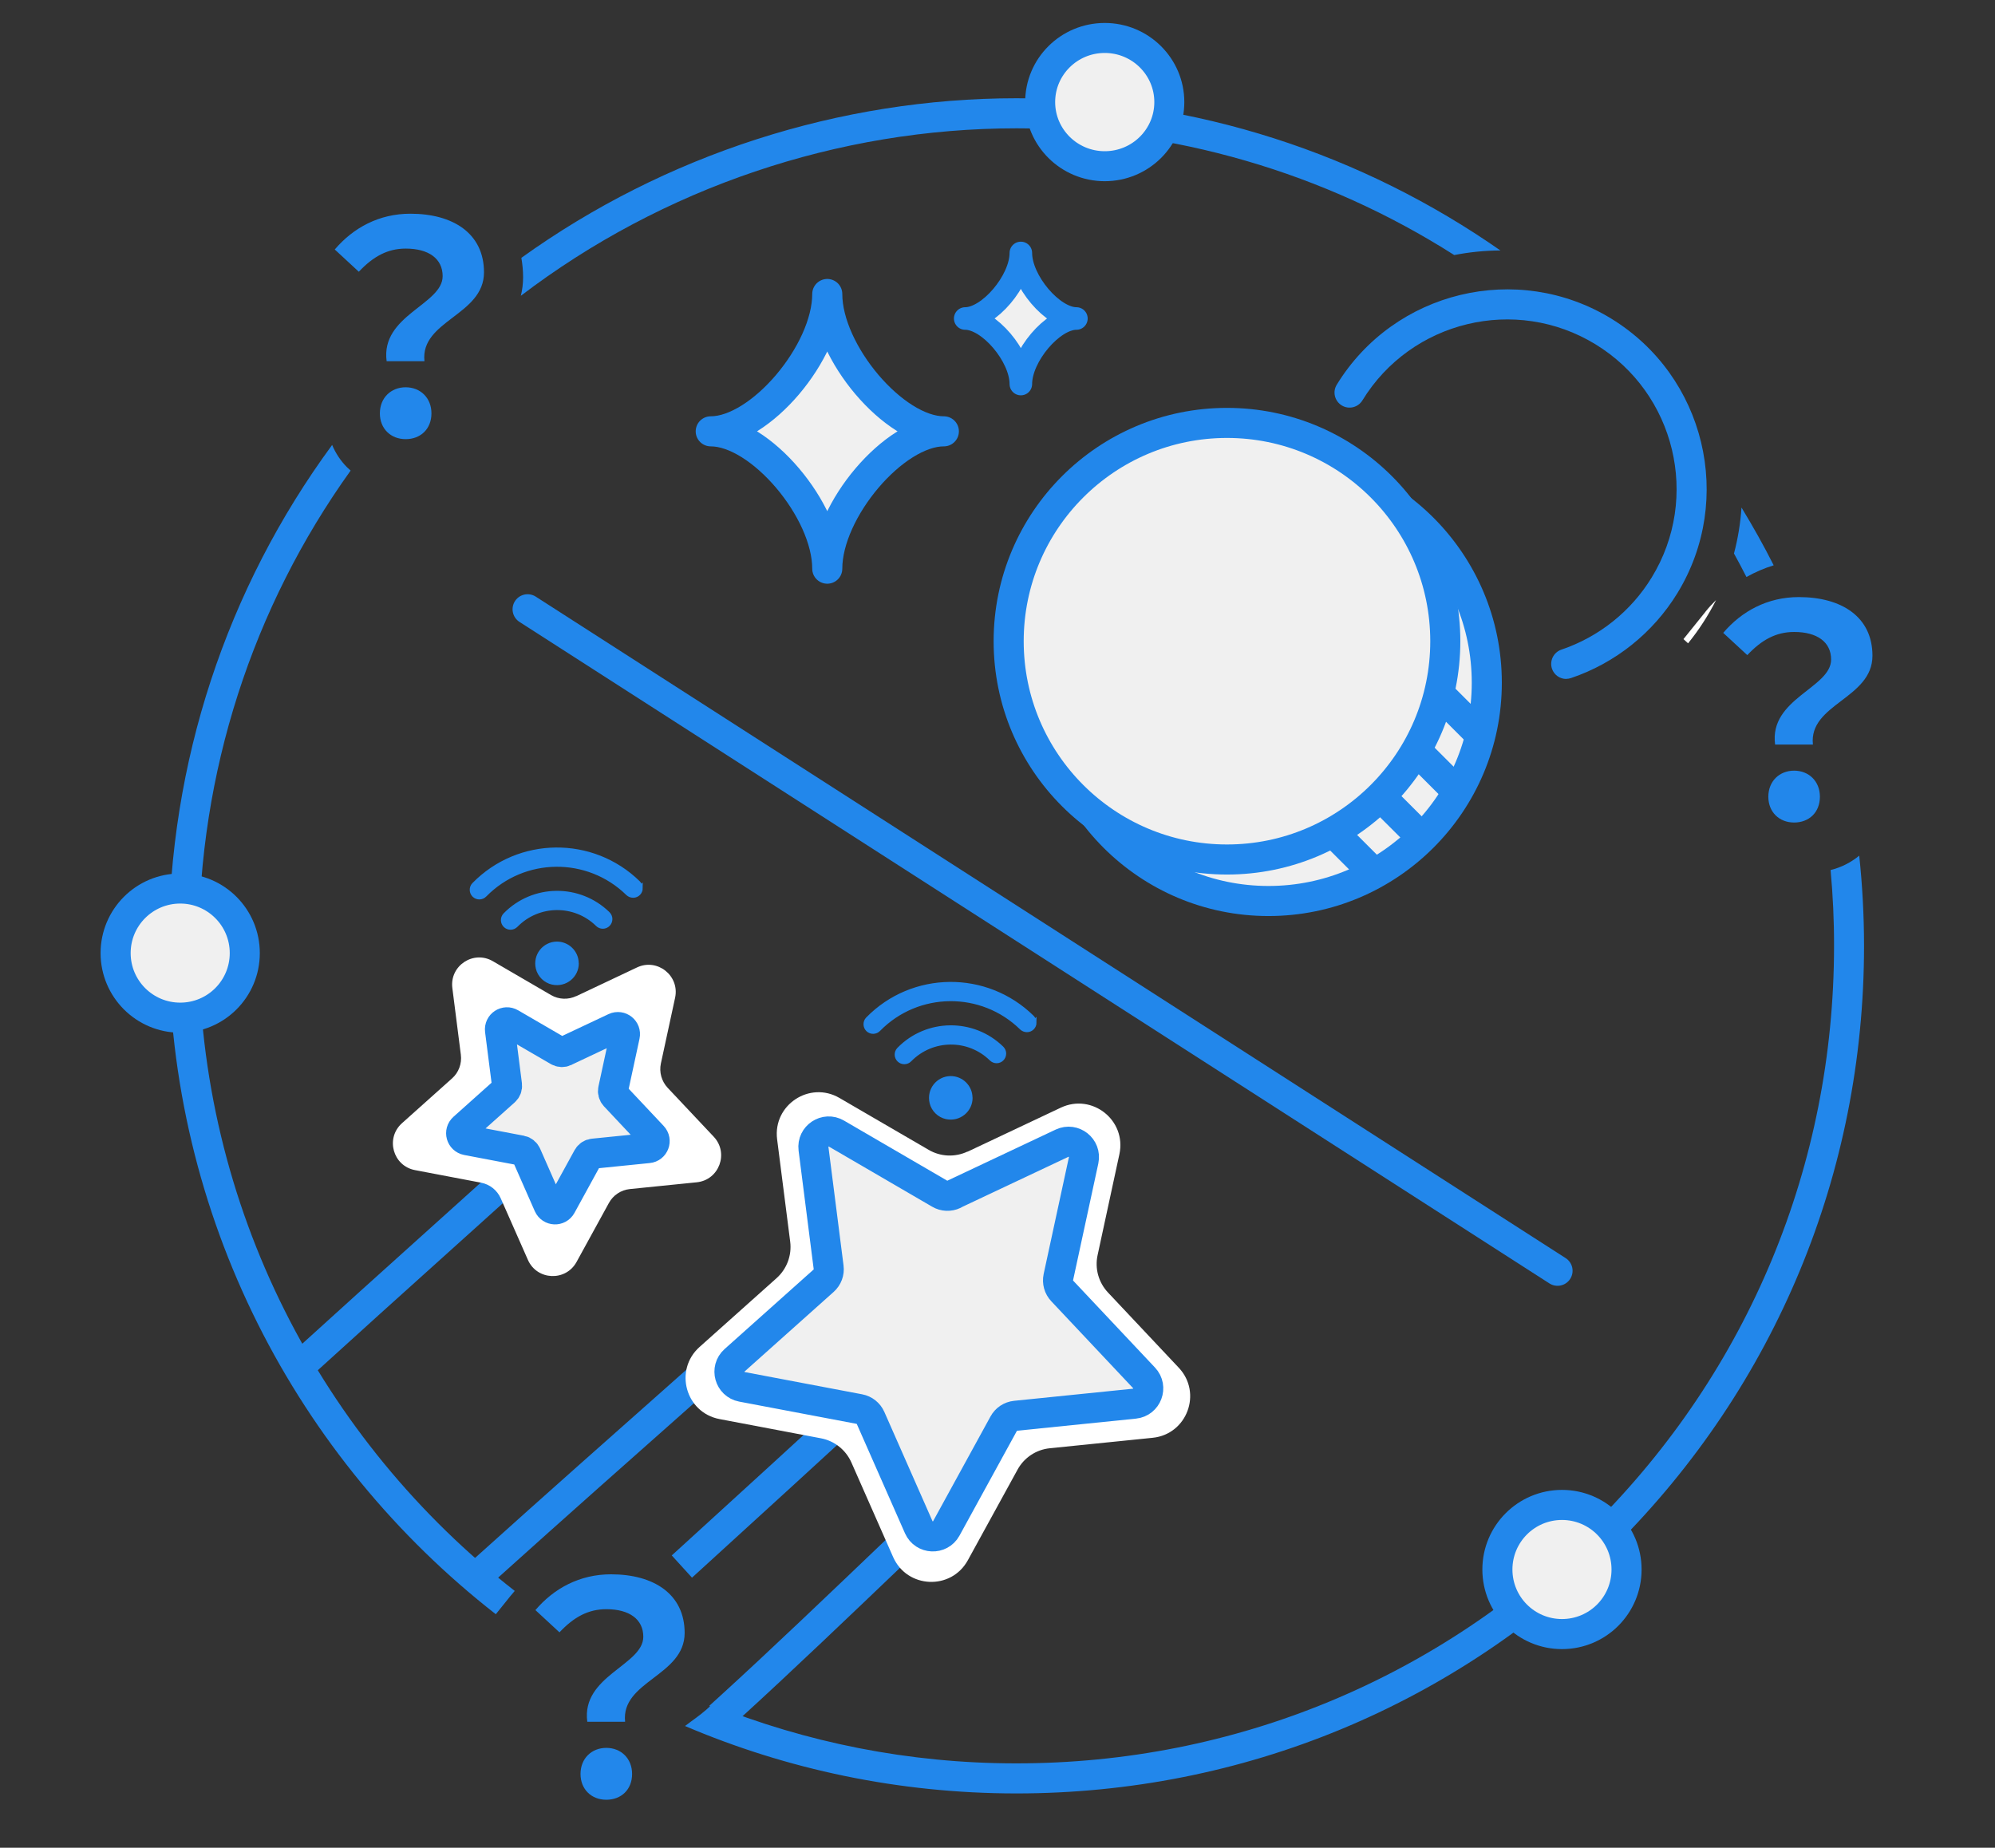 <?xml version="1.0" encoding="UTF-8"?><svg id="_レイヤー_2" xmlns="http://www.w3.org/2000/svg" xmlns:xlink="http://www.w3.org/1999/xlink" viewBox="0 0 265.37 245.8"><rect x="0" y="0" width="265.37" height="245.8" fill="#333333" stroke="none"/><defs><style>.cls-1,.cls-2{fill:#f0f0f0;}.cls-3{fill:#fff;}.cls-4{stroke-width:3.99px;}.cls-4,.cls-5,.cls-6,.cls-7,.cls-8,.cls-9,.cls-2,.cls-10{stroke:#2287eb;}.cls-4,.cls-5,.cls-6,.cls-7,.cls-8,.cls-11,.cls-10{fill:none;}.cls-4,.cls-5,.cls-6,.cls-7,.cls-2,.cls-10{stroke-linejoin:round;}.cls-12{isolation:isolate;}.cls-5,.cls-6,.cls-7,.cls-8,.cls-2{stroke-width:4px;}.cls-6{stroke-linecap:round;}.cls-7,.cls-8{stroke-linecap:square;}.cls-13,.cls-9{fill:#2287eb;}.cls-14{clip-path:url(#clippath);}.cls-9{stroke-width:.64px;}.cls-10{stroke-width:3px;}</style><clipPath id="clippath"><rect class="cls-11" width="265.37" height="245.8"/></clipPath></defs><g id="_解決ネットワーク導入"><g id="_ネット1"><g class="cls-14"><g><path id="_パス_15" class="cls-1" d="M94.54,57.38c6.59,0,15.5-10.5,15.5-18.27,0,7.77,8.91,18.27,15.51,18.27-6.59,0-15.51,10.5-15.51,18.27,0-7.77-8.91-18.27-15.5-18.27"/><path id="_パス_16" class="cls-5" d="M94.54,57.38c6.59,0,15.5-10.5,15.5-18.27,0,7.77,8.91,18.27,15.51,18.27-6.59,0-15.51,10.5-15.51,18.27,0-7.77-8.91-18.27-15.5-18.27Z"/></g><g><path id="_パス_17" class="cls-1" d="M128.39,42.37c3.14,0,7.4-5.01,7.4-8.72,0,3.71,4.25,8.72,7.39,8.72-3.14,0-7.39,5.01-7.39,8.72,0-3.71-4.25-8.72-7.4-8.72"/><path id="_パス_18" class="cls-10" d="M128.39,42.37c3.14,0,7.4-5.01,7.4-8.72,0,3.71,4.25,8.72,7.39,8.72-3.14,0-7.39,5.01-7.39,8.72,0-3.71-4.25-8.72-7.4-8.72Z"/></g><g id="_枠"><g><path class="cls-11" d="M135.2,234.59c29.03,0,56.33-11.3,76.87-31.82,20.55-20.53,31.87-47.84,31.89-76.89,0-3.4-.16-6.78-.46-10.13-.73,.18-1.47,.27-2.23,.27-.1,0-.21,0-.31,0-.11,0-.23,0-.34,0-5.26-.02-9.51-4.32-9.5-9.57,0-2.1,.64-3.99,1.75-5.52l-.08-.8c-.25-2.39,.23-4.37,1.06-6.01l-9.29-8.53c-5.88,7.23-14.85,11.86-24.87,11.86-17.68,0-32.06-14.38-32.06-32.06,0-15.54,11.12-28.54,25.83-31.45-17.24-10.97-37.26-16.86-58.2-16.86h-.04c-23.73,0-47.06,7.91-65.92,22.28-.95,3.94-4.04,6.21-6.01,7.65-.6,.44-1.47,1.08-1.81,1.46l.12,1.8c.97,1.47,1.52,3.25,1.52,5.19,0,.2,0,.42-.02,.64-.17,2.55-1.32,4.88-3.23,6.56-1.76,1.54-3.96,2.37-6.27,2.37-.1,0-.21,0-.31,0-.11,0-.23,0-.34,0-2.34-.01-4.54-.87-6.28-2.41-13.04,18.19-20.19,40.11-20.2,63.18-.01,34.86,16.46,65.95,42.04,85.87,3.56-4.01,8.62-6.3,14.02-6.32,9.59,0,15.77,5.31,15.77,13.53,0,3.64-1.71,6.13-3.56,7.9,12.51,5.04,26.16,7.82,40.45,7.82h.05Z"/><path class="cls-11" d="M228.28,79.82c1.21-1.21,2.57-2.24,4.03-3.07-.53-1.05-1.09-2.09-1.66-3.13-.58,2.16-1.38,4.23-2.37,6.19Z"/><path class="cls-11" d="M81.94,237.13s0,0,0,0c-.1,.09-.15,.22-.16,.31,0,.11,.07,.25,.16,.36,.09-.11,.15-.25,.16-.35,0-.09-.04-.21-.13-.31,0,0-.02-.02-.03-.03Z"/><path class="cls-11" d="M241.1,106.46c0-.09-.04-.21-.13-.31,0,0-.02-.02-.03-.03,0,0,0,0,0,0-.1,.09-.15,.22-.16,.31,0,.11,.07,.25,.16,.36,.09-.11,.15-.25,.16-.35Z"/><path class="cls-11" d="M53.42,55.46c0-.09-.04-.21-.13-.31,0,0-.02-.02-.03-.02-.09,.08-.15,.19-.16,.32,0,.11,.07,.25,.16,.37,.09-.11,.15-.25,.16-.35Z"/><path class="cls-13" d="M135.24,17.07c20.93,0,40.96,5.89,58.2,16.86,1.99-.39,4.04-.6,6.14-.61-18.25-12.74-40.43-20.24-64.33-20.25h-.04c-23.56,0-46.76,7.51-65.86,21.23,.14,.82,.23,1.68,.23,2.57s-.11,1.72-.3,2.48c18.86-14.37,42.2-22.28,65.92-22.28h.04Z"/><path class="cls-13" d="M232.31,76.76c1.15-.65,2.36-1.17,3.62-1.56-1.32-2.62-2.76-5.18-4.28-7.68-.14,2.1-.48,4.14-1,6.11,.57,1.04,1.13,2.08,1.66,3.13Z"/><path class="cls-13" d="M247.32,113.82c-1.13,.93-2.43,1.58-3.82,1.92,.31,3.35,.47,6.73,.46,10.13-.01,29.05-11.34,56.36-31.89,76.89-20.54,20.52-47.84,31.82-76.87,31.82h-.05c-14.29,0-27.94-2.79-40.45-7.82-.96,.92-1.94,1.65-2.75,2.23-.25,.18-.54,.4-.83,.62,13.53,5.77,28.41,8.96,44.02,8.97h.05c30.1,0,58.4-11.72,79.7-32.99,21.31-21.29,33.05-49.6,33.06-79.72,0-4.07-.22-8.09-.64-12.05Z"/><path class="cls-13" d="M26.44,125.78c0-23.06,7.16-44.99,20.2-63.18-.15-.14-.31-.27-.46-.42-.87-.87-1.54-1.89-2-2.99-14.01,19.07-21.73,42.21-21.74,66.58-.01,36.11,17.04,68.31,43.51,88.97l1.92-2.39c.2-.24,.4-.48,.6-.71-25.58-19.93-42.06-51.01-42.04-85.87Z"/><path class="cls-3" d="M226.87,81.37l-2.94,3.65,.61,.56c1.44-1.77,2.69-3.7,3.73-5.76-.49,.49-.97,1-1.41,1.55Z"/></g><g class="cls-12"><path class="cls-13" d="M243.57,87.74c0-2.34-1.87-3.67-4.91-3.67-2.42,0-4.33,1.05-6.24,3.08l-3.2-2.96c2.46-2.89,5.89-4.76,10.06-4.76,5.66,0,9.79,2.61,9.79,7.8,0,5.73-8.5,6.4-7.92,11.82h-5.03c-.82-6.12,7.45-7.53,7.45-11.31Zm-8.35,18.25c0-2.07,1.48-3.47,3.43-3.47s3.43,1.4,3.43,3.47-1.44,3.43-3.43,3.43-3.43-1.4-3.43-3.43Z"/></g><g class="cls-12"><path class="cls-13" d="M85.57,217.74c0-2.34-1.87-3.67-4.91-3.67-2.42,0-4.33,1.05-6.24,3.08l-3.2-2.96c2.46-2.89,5.89-4.76,10.06-4.76,5.66,0,9.79,2.61,9.79,7.8,0,5.73-8.5,6.4-7.92,11.82h-5.03c-.82-6.12,7.45-7.53,7.45-11.31Zm-8.35,18.25c0-2.07,1.48-3.47,3.43-3.47s3.43,1.4,3.43,3.47-1.44,3.43-3.43,3.43-3.43-1.4-3.43-3.43Z"/></g><g class="cls-12"><path class="cls-13" d="M58.88,36.74c0-2.34-1.87-3.67-4.91-3.67-2.42,0-4.33,1.05-6.24,3.08l-3.2-2.96c2.46-2.89,5.89-4.76,10.06-4.76,5.66,0,9.79,2.61,9.79,7.8,0,5.73-8.5,6.4-7.92,11.82h-5.03c-.82-6.12,7.45-7.53,7.45-11.31Zm-8.35,18.25c0-2.07,1.48-3.47,3.43-3.47s3.43,1.4,3.43,3.47-1.44,3.43-3.43,3.43-3.43-1.4-3.43-3.43Z"/></g><path id="_パス_13" class="cls-1" d="M23.97,118.2c4.74,0,8.59,3.84,8.59,8.59s-3.84,8.59-8.59,8.59c-4.74,0-8.59-3.84-8.59-8.59h0c0-4.74,3.84-8.59,8.59-8.59"/><path id="_パス_14" class="cls-5" d="M23.97,118.2c4.74,0,8.59,3.84,8.59,8.59s-3.84,8.59-8.59,8.59c-4.74,0-8.59-3.84-8.59-8.59h0c0-4.74,3.84-8.59,8.59-8.59Z"/><path id="_パス_11" class="cls-1" d="M146.95,4.93c4.74,0,8.59,3.84,8.59,8.59,0,4.74-3.84,8.59-8.59,8.59-4.74,0-8.59-3.84-8.59-8.59h0c0-4.74,3.84-8.59,8.59-8.59"/><path id="_パス_12" class="cls-4" d="M146.95,5.05c4.74,0,8.59,3.82,8.59,8.53,0,4.71-3.84,8.53-8.59,8.53-4.74,0-8.59-3.82-8.59-8.53h0c0-4.71,3.84-8.53,8.59-8.53Z"/><path id="_パス_13-2" class="cls-1" d="M207.77,200.2c4.74,0,8.59,3.84,8.59,8.59s-3.84,8.59-8.59,8.59c-4.74,0-8.59-3.84-8.59-8.59h0c0-4.74,3.84-8.59,8.59-8.59"/><path id="_パス_14-2" class="cls-5" d="M207.77,200.2c4.74,0,8.59,3.84,8.59,8.59s-3.84,8.59-8.59,8.59c-4.74,0-8.59-3.84-8.59-8.59h0c0-4.74,3.84-8.59,8.59-8.59Z"/></g><g><path class="cls-13" d="M208.33,90.32c-.83,0-1.61-.53-1.89-1.36-.35-1.05,.21-2.18,1.25-2.54,4.99-1.69,9.26-5.09,12.01-9.59,6.5-10.61,3.15-24.53-7.46-31.02-10.61-6.5-24.53-3.15-31.02,7.46-.58,.94-1.81,1.24-2.75,.66-.94-.58-1.24-1.81-.66-2.75,7.65-12.49,24.03-16.43,36.52-8.79,12.49,7.65,16.43,24.03,8.79,36.52-3.24,5.29-8.26,9.3-14.14,11.29-.21,.07-.43,.11-.64,.11Z"/><path id="_パス_9" class="cls-1" d="M168.73,61.78c16.04,0,29.04,13,29.04,29.04s-13,29.04-29.04,29.04-29.04-13-29.04-29.04h0c0-16.04,13-29.04,29.04-29.04"/><circle id="_楕円形_4" class="cls-7" cx="168.73" cy="90.82" r="29.04"/><path id="_パス_10" class="cls-1" d="M163.21,56.26c16.04,0,29.04,13,29.04,29.04s-13,29.04-29.04,29.04-29.04-13-29.04-29.04,13-29.04,29.04-29.04"/><circle id="_楕円形_5" class="cls-5" cx="163.21" cy="85.3" r="29.04"/><line id="_線_5" class="cls-5" x1="183.63" y1="105.95" x2="189.15" y2="111.46"/><line id="_線_6" class="cls-5" x1="177.7" y1="111.08" x2="183.21" y2="116.59"/><line id="_線_7" class="cls-5" x1="187.34" y1="98.8" x2="192.85" y2="104.31"/><line id="_線_8" class="cls-5" x1="191.82" y1="92.66" x2="197.34" y2="98.18"/></g><path class="cls-8" d="M64.18,209.05c21.28-19.16,30.74-27.1,51.83-46.47"/><path class="cls-8" d="M92.18,207.05c18.71-17.04,22.61-20.75,41.32-37.79"/><path class="cls-8" d="M40.93,180.8c11.6-10.56,20.66-18.59,32.26-29.15"/><path class="cls-8" d="M97.18,227.05c13.08-11.91,31.89-30.49,44.97-42.4"/><path class="cls-3" d="M128.68,153.22l12.43-5.87c4.16-1.96,8.76,1.69,7.79,6.19l-2.9,13.43c-.39,1.78,.13,3.64,1.38,4.97l9.42,10.01c3.15,3.35,1.1,8.86-3.48,9.32l-13.67,1.39c-1.82,.18-3.43,1.25-4.3,2.85l-6.61,12.05c-2.21,4.03-8.08,3.78-9.94-.43l-5.55-12.58c-.74-1.67-2.25-2.87-4.04-3.21l-13.5-2.56c-4.52-.86-6.09-6.52-2.66-9.59l10.25-9.16c1.36-1.22,2.04-3.03,1.81-4.84l-1.74-13.63c-.58-4.56,4.32-7.81,8.29-5.5l11.88,6.91c1.58,.92,3.51,1,5.16,.22Z"/><path class="cls-2" d="M126.9,158.86l14.37-6.78c1.53-.72,3.22,.62,2.87,2.28l-3.36,15.54c-.14,.66,.05,1.34,.51,1.83l10.89,11.57c1.16,1.23,.4,3.26-1.28,3.43l-15.81,1.61c-.67,.07-1.26,.46-1.58,1.05l-7.64,13.94c-.81,1.48-2.97,1.39-3.66-.16l-6.41-14.54c-.27-.61-.83-1.06-1.49-1.18l-15.62-2.96c-1.66-.32-2.24-2.4-.98-3.53l11.85-10.59c.5-.45,.75-1.11,.66-1.78l-2.01-15.77c-.21-1.68,1.59-2.87,3.05-2.02l13.74,8c.58,.34,1.29,.37,1.9,.08Z"/><path class="cls-3" d="M76.65,132.52l8.08-3.82c2.7-1.28,5.7,1.1,5.07,4.03l-1.89,8.74c-.25,1.16,.09,2.37,.9,3.24l6.13,6.51c2.05,2.18,.71,5.76-2.26,6.06l-8.89,.9c-1.18,.12-2.23,.81-2.8,1.86l-4.3,7.84c-1.44,2.62-5.26,2.46-6.47-.28l-3.61-8.18c-.48-1.09-1.46-1.87-2.63-2.09l-8.78-1.67c-2.94-.56-3.96-4.24-1.73-6.24l6.66-5.96c.89-.79,1.32-1.97,1.17-3.15l-1.13-8.87c-.38-2.97,2.81-5.08,5.39-3.57l7.73,4.5c1.03,.6,2.28,.65,3.36,.14Z"/><path class="cls-2" d="M75.15,139.85l6.64-3.13c.71-.33,1.49,.29,1.32,1.05l-1.55,7.18c-.07,.3,.02,.62,.23,.85l5.03,5.35c.54,.57,.19,1.51-.59,1.58l-7.31,.74c-.31,.03-.58,.21-.73,.48l-3.53,6.44c-.38,.69-1.37,.64-1.69-.07l-2.96-6.72c-.13-.28-.38-.49-.69-.55l-7.21-1.37c-.77-.15-1.04-1.11-.45-1.63l5.47-4.89c.23-.21,.35-.51,.31-.82l-.93-7.28c-.1-.78,.73-1.33,1.41-.93l6.35,3.69c.27,.16,.6,.17,.88,.04Z"/><g><path id="_パス_28" class="cls-9" d="M137.56,136.02c0,.53-.42,.97-.96,.97-.25,0-.5-.1-.68-.27-5.32-5.21-13.86-5.13-19.08,.19h0c-.37,.39-.98,.4-1.36,.04s-.4-.98-.04-1.36h0l.02-.02c5.96-6.08,15.72-6.18,21.8-.22,.18,.18,.29,.43,.29,.68Z"/><path id="_パス_30" class="cls-9" d="M133.52,140.15c0,.53-.42,.97-.95,.97-.26,0-.5-.1-.68-.28-3.04-2.98-7.92-2.93-10.9,.11-.37,.39-.98,.4-1.36,.04-.39-.37-.4-.98-.04-1.36h0s.02-.02,.02-.02c3.72-3.8,9.82-3.86,13.62-.14h0c.18,.18,.29,.43,.29,.68Z"/><path id="_パス_31" class="cls-9" d="M129.05,146.02c.02,1.62-1.47,2.9-3.16,2.54-.93-.2-1.7-.95-1.92-1.88-.4-1.68,.85-3.19,2.47-3.21h0c1.42-.01,2.59,1.13,2.6,2.55"/></g><g><path id="_パス_28-2" class="cls-9" d="M85.18,118.14c0,.53-.42,.97-.96,.97-.25,0-.5-.1-.68-.27-5.32-5.21-13.86-5.13-19.08,.19h0c-.37,.39-.98,.4-1.36,.04s-.4-.98-.04-1.36h0l.02-.02c5.96-6.08,15.72-6.18,21.8-.22,.18,.18,.29,.43,.29,.68Z"/><path id="_パス_30-2" class="cls-9" d="M81.14,122.26c0,.53-.42,.97-.95,.97-.26,0-.5-.1-.68-.28-3.04-2.98-7.92-2.93-10.9,.11-.37,.39-.98,.4-1.36,.04-.39-.37-.4-.98-.04-1.36h0s.02-.02,.02-.02c3.72-3.8,9.82-3.86,13.62-.14h0c.18,.18,.29,.43,.29,.68Z"/><path id="_パス_31-2" class="cls-9" d="M76.67,128.13c.02,1.62-1.47,2.9-3.16,2.54-.93-.2-1.7-.95-1.92-1.88-.4-1.68,.85-3.19,2.47-3.21h0c1.42-.01,2.59,1.13,2.6,2.55"/></g><line class="cls-6" x1="70.18" y1="81.05" x2="207.18" y2="169.05"/></g></g></g></svg>